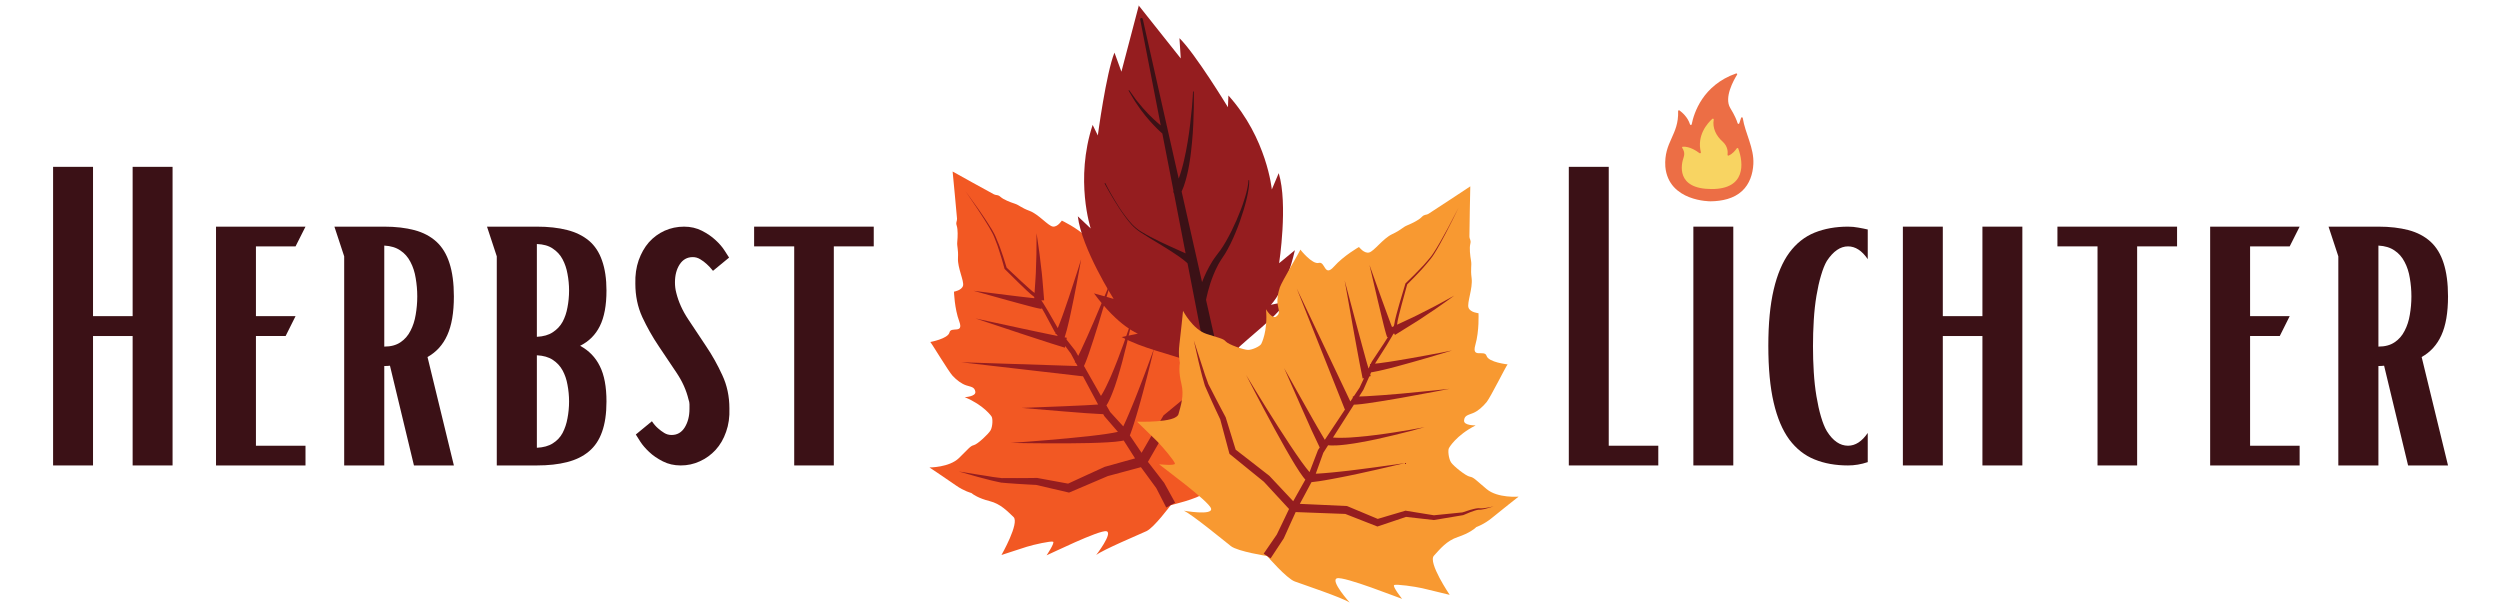 <svg xmlns="http://www.w3.org/2000/svg" xmlns:xlink="http://www.w3.org/1999/xlink" width="330" zoomAndPan="magnify" viewBox="0 0 247.5 60" height="80" preserveAspectRatio="xMidYMid meet" version="1.0"><defs><g/><clipPath id="e0658883f1"><path d="M 106 0.523 L 129 0.523 L 129 39 L 106 39 Z M 106 0.523 " clip-rule="nonzero"/></clipPath><clipPath id="d738d6aaaf"><path d="M 112 18 L 150.367 18 L 150.367 59.656 L 112 59.656 Z M 112 18 " clip-rule="nonzero"/></clipPath><clipPath id="3f0e63c588"><path d="M 164.695 7.25 L 173.676 7.25 L 173.676 19.973 L 164.695 19.973 Z M 164.695 7.25 " clip-rule="nonzero"/></clipPath></defs><path fill="#f25823" d="M 122.664 33.336 C 122.852 32.223 122.715 31.547 122.652 31.359 C 122.652 31.359 122.77 30.609 122.578 29.66 C 122.387 28.711 121.992 26.527 121.992 26.527 C 121.992 26.527 121.223 28.332 119.977 28.848 C 118.73 29.363 118.445 29.398 118.219 29.703 C 117.988 30.004 116.617 30.605 116.215 30.641 C 115.809 30.676 115.078 30.395 114.938 30.184 C 114.938 30.184 114.207 29.062 114.246 26.977 C 114.246 26.977 113.75 27.988 113.336 27.727 C 112.922 27.465 113.07 27.137 113.117 26.648 C 113.164 26.16 113.02 25.57 112.789 25.031 C 112.562 24.496 110.672 21.848 110.609 21.66 C 110.609 21.66 109.613 23.156 108.988 23.035 C 108.359 22.914 108.59 24.441 107.602 23.488 C 106.613 22.539 105.121 21.84 105.121 21.84 C 105.121 21.84 104.699 22.5 104.23 22.43 C 103.758 22.359 102.828 21.215 101.941 20.883 C 101.051 20.551 100.938 20.324 100.477 20.168 C 100.012 20.02 99.355 19.762 99.062 19.5 C 98.766 19.234 98.676 19.371 98.406 19.242 C 98.137 19.113 94.309 16.98 94.309 16.98 C 94.309 16.98 94.73 21.359 94.746 21.656 C 94.754 21.953 94.594 21.984 94.719 22.359 C 94.84 22.734 94.816 23.441 94.77 23.93 C 94.723 24.418 94.887 24.613 94.84 25.562 C 94.789 26.512 95.461 27.824 95.34 28.285 C 95.215 28.75 94.445 28.875 94.445 28.875 C 94.445 28.875 94.488 30.527 94.965 31.816 C 95.441 33.105 94.137 32.285 94 32.91 C 93.859 33.535 92.098 33.859 92.098 33.859 C 92.242 33.992 93.914 36.785 94.312 37.207 C 94.711 37.633 95.195 38 95.66 38.152 C 96.125 38.305 96.484 38.297 96.559 38.781 C 96.633 39.266 95.508 39.32 95.508 39.32 C 97.43 40.117 98.164 41.234 98.164 41.234 C 98.305 41.449 98.27 42.234 98.074 42.59 C 97.879 42.949 96.785 43.977 96.418 44.066 C 96.051 44.156 95.906 44.402 94.941 45.344 C 93.973 46.289 92.016 46.277 92.016 46.277 C 92.016 46.277 93.859 47.508 94.645 48.062 C 95.434 48.621 96.168 48.809 96.168 48.809 C 96.316 48.941 96.879 49.336 97.973 49.609 C 99.062 49.883 99.715 50.598 100.336 51.18 C 100.961 51.762 99.145 54.945 99.145 54.945 C 100.254 54.594 100.996 54.332 101.656 54.129 C 102.312 53.922 104.066 53.531 104.258 53.633 C 104.445 53.738 103.613 54.977 103.613 54.977 C 103.859 54.887 108.883 52.418 109.547 52.594 C 110.207 52.766 108.523 54.945 108.523 54.945 C 109.215 54.414 112.75 52.926 113.5 52.582 C 114.25 52.242 115.898 50.012 115.898 50.012 C 115.898 50.012 118.594 49.379 119.203 48.824 C 119.816 48.27 122.582 45.605 123.344 45.18 C 123.344 45.18 120.684 45.867 120.785 45.184 C 120.891 44.508 125.148 40.859 125.324 40.668 C 125.324 40.668 123.863 40.945 123.844 40.73 C 123.824 40.512 124.879 39.055 125.328 38.527 C 125.777 38.004 126.312 37.422 127.074 36.539 C 127.074 36.539 123.441 36.945 123.16 36.141 C 122.875 35.336 122.48 34.449 122.664 33.336 " fill-opacity="1" fill-rule="nonzero"/><path fill="#951d1f" d="M 121.473 29.742 C 121.453 29.801 121.43 29.859 121.406 29.914 C 121.387 29.973 121.363 30.031 121.336 30.078 L 121.301 30.156 L 121.25 30.234 L 121.199 30.316 C 121.176 30.348 121.164 30.379 121.148 30.41 C 121.094 30.535 121.059 30.656 121.023 30.781 C 120.992 30.906 120.965 31.027 120.938 31.152 C 120.887 31.391 120.84 31.629 120.805 31.867 L 120.281 33.121 C 120.109 33.527 119.945 33.938 119.777 34.344 L 118.984 35.379 C 118.711 35.73 118.445 36.086 118.18 36.441 L 118.133 36.5 L 118.117 36.586 L 117.836 37.945 C 117.754 38.348 117.668 38.746 117.59 39.148 L 115.25 41.074 L 115.191 41.121 L 115.148 41.195 L 113.891 43.316 L 113.016 44.828 L 111.855 43.109 C 111.879 43.051 111.906 42.973 111.938 42.887 C 111.98 42.766 112.031 42.621 112.09 42.453 C 112.152 42.285 112.215 42.098 112.273 41.895 C 112.336 41.688 112.406 41.469 112.477 41.23 C 112.551 41 112.625 40.75 112.695 40.492 C 112.766 40.238 112.844 39.973 112.918 39.703 C 112.996 39.434 113.066 39.16 113.141 38.887 C 113.438 37.793 113.715 36.695 113.918 35.871 C 114.121 35.047 114.254 34.496 114.254 34.496 C 114.254 34.496 114.062 35.027 113.77 35.824 C 113.477 36.621 113.082 37.68 112.668 38.73 C 112.562 38.992 112.465 39.258 112.359 39.516 C 112.254 39.77 112.152 40.023 112.051 40.27 C 111.953 40.516 111.855 40.75 111.758 40.969 C 111.664 41.191 111.574 41.398 111.488 41.594 C 111.406 41.785 111.328 41.961 111.254 42.109 C 111.234 42.148 111.223 42.18 111.203 42.211 L 109.902 40.785 L 109.535 40.137 C 109.574 40.074 109.621 39.996 109.68 39.895 C 109.754 39.773 109.812 39.625 109.895 39.457 C 109.98 39.285 110.047 39.094 110.133 38.887 C 110.223 38.68 110.293 38.453 110.383 38.215 C 110.469 37.977 110.543 37.719 110.629 37.461 C 110.793 36.938 110.949 36.375 111.105 35.812 C 111.254 35.25 111.395 34.688 111.523 34.16 C 111.648 33.629 111.766 33.137 111.859 32.711 C 112.047 31.863 112.16 31.293 112.16 31.293 C 112.16 31.293 111.988 31.848 111.707 32.668 C 111.57 33.078 111.402 33.559 111.223 34.066 C 111.039 34.578 110.836 35.121 110.629 35.656 C 110.422 36.195 110.203 36.727 109.992 37.219 C 109.879 37.465 109.781 37.707 109.672 37.922 C 109.566 38.145 109.473 38.355 109.371 38.539 C 109.27 38.723 109.188 38.898 109.094 39.035 C 109.059 39.09 109.027 39.145 108.996 39.195 L 107.312 36.23 C 107.344 36.164 107.391 36.074 107.43 35.973 C 107.477 35.852 107.539 35.703 107.602 35.535 C 107.66 35.367 107.73 35.18 107.805 34.973 C 108.09 34.152 108.441 33.055 108.781 31.953 C 109.457 29.754 110.09 27.543 110.09 27.543 C 110.09 27.543 109.223 29.672 108.312 31.781 C 107.859 32.832 107.395 33.883 107.027 34.652 C 106.934 34.844 106.848 35.016 106.773 35.172 C 106.762 35.191 106.754 35.211 106.742 35.234 L 106.461 34.738 L 106.449 34.719 L 106.441 34.707 L 105.582 33.613 L 105.613 33.438 C 105.613 33.438 105.543 33.426 105.414 33.398 L 105.402 33.387 C 105.418 33.336 105.449 33.234 105.492 33.086 C 105.523 32.977 105.562 32.848 105.605 32.695 C 105.652 32.543 105.684 32.379 105.73 32.199 C 105.773 32.016 105.82 31.82 105.871 31.609 C 105.922 31.402 105.965 31.184 106.012 30.957 C 106.113 30.504 106.215 30.02 106.309 29.535 C 106.504 28.57 106.684 27.602 106.816 26.875 C 106.949 26.148 107.035 25.664 107.035 25.664 C 107.035 25.664 106.887 26.133 106.668 26.836 C 106.441 27.539 106.141 28.477 105.828 29.406 C 105.672 29.875 105.512 30.336 105.359 30.77 C 105.281 30.984 105.211 31.199 105.137 31.395 C 105.062 31.59 104.992 31.773 104.93 31.945 C 104.863 32.113 104.809 32.277 104.75 32.406 C 104.738 32.43 104.727 32.453 104.719 32.48 L 103.797 30.871 C 103.625 30.578 103.453 30.289 103.27 30 C 103.219 29.918 103.16 29.836 103.102 29.754 L 103.102 29.73 L 103.371 29.734 C 103.371 29.734 103.336 29.312 103.285 28.684 C 103.258 28.371 103.227 28.008 103.195 27.613 C 103.176 27.418 103.164 27.215 103.137 27.012 C 103.113 26.809 103.086 26.598 103.062 26.391 C 103.016 25.977 102.965 25.562 102.918 25.172 C 102.867 24.785 102.812 24.422 102.77 24.113 C 102.727 23.801 102.688 23.543 102.66 23.363 C 102.629 23.184 102.613 23.082 102.613 23.082 C 102.613 23.082 102.613 23.184 102.617 23.367 C 102.617 23.551 102.617 23.812 102.613 24.125 C 102.613 24.438 102.613 24.801 102.605 25.191 C 102.594 25.578 102.578 25.996 102.566 26.41 C 102.559 26.617 102.551 26.828 102.547 27.031 C 102.543 27.234 102.523 27.434 102.512 27.629 C 102.488 28.016 102.465 28.379 102.441 28.688 C 102.438 28.801 102.43 28.902 102.422 28.996 C 102.418 28.996 102.418 28.992 102.414 28.992 L 102.227 28.852 L 101.848 28.527 C 101.602 28.305 101.352 28.082 101.105 27.852 C 100.617 27.402 100.137 26.949 99.656 26.492 C 99.555 26.152 99.445 25.82 99.34 25.48 C 99.285 25.309 99.223 25.137 99.16 24.965 L 98.98 24.445 C 98.922 24.27 98.848 24.105 98.777 23.938 L 98.57 23.434 C 98.508 23.266 98.406 23.102 98.32 22.941 C 98.234 22.777 98.137 22.625 98.039 22.473 C 97.941 22.316 97.848 22.16 97.746 22.012 L 97.445 21.555 C 97.242 21.254 97.031 20.957 96.828 20.656 C 96.406 20.062 95.984 19.473 95.555 18.887 C 95.969 19.484 96.375 20.086 96.777 20.691 C 96.977 20.996 97.18 21.297 97.371 21.605 L 97.66 22.066 C 97.758 22.219 97.848 22.375 97.941 22.531 C 98.035 22.688 98.125 22.844 98.207 23.004 C 98.289 23.168 98.375 23.316 98.434 23.488 L 98.633 24 C 98.699 24.168 98.766 24.336 98.816 24.508 L 98.984 25.027 C 99.039 25.199 99.098 25.367 99.145 25.543 C 99.246 25.891 99.352 26.238 99.441 26.59 L 99.449 26.617 L 99.473 26.641 C 99.949 27.117 100.426 27.59 100.91 28.059 C 101.148 28.297 101.395 28.527 101.641 28.758 L 102.02 29.102 L 102.23 29.27 C 102.277 29.312 102.359 29.363 102.395 29.406 C 102.395 29.449 102.391 29.488 102.387 29.523 C 102.305 29.516 102.219 29.508 102.129 29.496 C 101.809 29.461 101.438 29.418 101.039 29.371 C 100.641 29.324 100.215 29.273 99.789 29.219 C 98.086 29.004 96.383 28.789 96.383 28.789 C 96.383 28.789 98.039 29.25 99.691 29.711 C 100.105 29.824 100.52 29.938 100.91 30.043 C 101.301 30.148 101.664 30.242 101.977 30.328 C 102.133 30.367 102.277 30.406 102.406 30.438 C 102.535 30.469 102.637 30.5 102.758 30.52 C 102.988 30.562 103.117 30.586 103.117 30.586 L 103.113 30.461 C 103.23 30.66 103.344 30.859 103.457 31.066 L 104.41 32.84 L 104.418 32.852 L 104.43 32.867 L 104.504 32.969 C 104.484 33.016 104.473 33.039 104.473 33.039 L 104.594 33.09 L 104.723 33.262 C 104.57 33.234 104.402 33.199 104.219 33.164 C 103.801 33.086 103.301 32.973 102.773 32.863 C 102.242 32.75 101.676 32.629 101.105 32.508 C 98.84 32.02 96.578 31.527 96.578 31.527 C 96.578 31.527 98.777 32.258 100.977 32.992 C 101.527 33.172 102.078 33.355 102.598 33.523 C 103.117 33.691 103.59 33.855 104.016 33.984 C 104.859 34.246 105.426 34.422 105.426 34.422 L 105.457 34.254 L 106.016 35.004 L 106.434 35.785 C 106.406 35.828 106.395 35.852 106.395 35.852 L 106.508 35.926 L 106.676 36.238 L 95.152 35.863 L 107.199 37.254 L 107.199 37.219 L 108.711 40.047 C 108.52 40.059 108.289 40.074 108.023 40.09 C 107.836 40.102 107.633 40.117 107.414 40.125 C 107.195 40.137 106.965 40.148 106.727 40.156 C 106.246 40.18 105.738 40.203 105.227 40.223 C 103.188 40.305 101.148 40.383 101.148 40.383 C 101.148 40.383 103.184 40.555 105.219 40.723 C 105.727 40.766 106.238 40.805 106.715 40.84 C 106.953 40.859 107.188 40.879 107.406 40.895 C 107.621 40.914 107.836 40.922 108.027 40.934 C 108.602 40.969 109.031 40.992 109.223 41.004 L 109.309 41.168 L 109.328 41.195 L 109.355 41.23 L 110.672 42.754 C 110.402 42.816 110.02 42.887 109.57 42.953 C 108.535 43.109 107.125 43.262 105.719 43.391 C 102.898 43.656 100.066 43.848 100.066 43.848 C 100.066 43.848 102.902 43.91 105.742 43.891 C 107.164 43.883 108.582 43.855 109.66 43.789 C 110.199 43.758 110.648 43.715 110.984 43.66 C 111.07 43.645 111.141 43.637 111.211 43.617 C 111.227 43.613 111.234 43.613 111.246 43.609 L 112.371 45.379 L 109.387 46.211 L 109.352 46.223 L 109.32 46.238 C 108.703 46.512 108.09 46.801 107.473 47.082 L 105.742 47.879 L 102.699 47.32 L 102.66 47.316 L 102.637 47.316 C 101.988 47.316 101.348 47.34 100.695 47.332 L 99.719 47.328 L 99.23 47.332 L 99.156 47.332 C 99.152 47.332 99.148 47.328 99.145 47.328 L 99.117 47.324 L 99 47.309 L 98.762 47.281 L 98.289 47.219 L 97.809 47.137 L 96.844 46.988 C 96.203 46.879 95.559 46.777 94.914 46.676 C 95.539 46.863 96.168 47.039 96.797 47.211 L 97.742 47.461 L 98.219 47.582 L 98.707 47.691 L 98.949 47.742 L 99.074 47.77 L 99.102 47.777 C 99.113 47.777 99.105 47.777 99.125 47.781 L 99.141 47.781 L 99.203 47.785 L 99.688 47.828 L 100.66 47.898 C 100.984 47.922 101.312 47.941 101.641 47.957 L 102.582 48.008 L 105.715 48.738 L 105.836 48.766 L 105.969 48.711 L 107.84 47.914 C 108.449 47.652 109.062 47.398 109.668 47.133 L 112.953 46.25 L 113.031 46.359 L 113.52 47.023 L 114.469 48.32 L 115.461 50.246 L 116.34 49.773 L 115.281 47.852 L 115.262 47.812 L 115.242 47.789 L 114.234 46.484 L 113.727 45.828 L 113.645 45.723 L 114.742 43.816 L 115.926 41.742 L 118.25 39.711 L 118.367 39.605 L 118.395 39.461 C 118.473 39.004 118.539 38.547 118.613 38.09 L 118.816 36.789 C 119.047 36.445 119.281 36.102 119.508 35.758 L 120.246 34.648 L 120.273 34.609 L 120.281 34.582 C 120.426 34.148 120.57 33.715 120.707 33.281 L 121.121 31.973 L 121.133 31.949 L 121.133 31.934 C 121.148 31.688 121.168 31.441 121.195 31.195 C 121.207 31.07 121.223 30.949 121.242 30.828 C 121.262 30.707 121.285 30.586 121.32 30.477 C 121.328 30.453 121.336 30.422 121.348 30.406 L 121.391 30.32 C 121.402 30.293 121.418 30.266 121.434 30.238 L 121.465 30.141 C 121.488 30.074 121.508 30.016 121.52 29.953 C 121.535 29.891 121.555 29.832 121.566 29.77 C 121.621 29.523 121.664 29.277 121.699 29.027 C 121.629 29.27 121.559 29.508 121.473 29.742 " fill-opacity="1" fill-rule="nonzero"/><g clip-path="url(#e0658883f1)"><path fill="#951d1f" d="M 128.195 24.77 L 126.633 26.055 C 126.633 26.055 127.531 20.215 126.594 17.141 L 125.91 18.758 C 125.91 18.758 125.434 13.699 121.613 9.453 L 121.566 10.617 C 121.566 10.617 118.34 5.312 116.766 3.777 L 116.895 5.785 L 112.715 0.523 L 112.73 0.59 L 111.02 7.098 L 110.332 5.207 C 109.508 7.246 108.684 13.41 108.684 13.41 L 108.172 12.363 C 106.387 17.797 107.98 22.617 107.98 22.617 L 106.703 21.414 C 107.082 24.605 110.25 29.59 110.25 29.59 L 108.305 29.043 C 110.754 32.352 112.652 33.027 112.652 33.027 L 111.043 33.367 C 113.109 34.484 115.703 35.012 117.766 35.773 C 119.828 36.531 120.609 38.16 120.609 38.16 L 120.594 38.094 C 120.594 38.094 120.656 36.289 122.238 34.758 C 123.82 33.227 125.98 31.695 127.426 29.836 L 125.812 30.176 C 125.812 30.176 127.281 28.789 128.195 24.77 " fill-opacity="1" fill-rule="nonzero"/></g><path fill="#3b1116" d="M 123.668 18.02 C 123.668 17.922 123.668 17.867 123.668 17.867 C 123.668 17.848 123.652 17.832 123.629 17.832 C 123.609 17.828 123.59 17.844 123.59 17.867 L 123.59 17.871 C 123.59 17.871 123.586 17.922 123.582 18.016 C 123.578 18.062 123.578 18.121 123.566 18.188 C 123.559 18.258 123.543 18.336 123.531 18.422 C 123.52 18.508 123.496 18.605 123.473 18.711 C 123.453 18.812 123.43 18.926 123.395 19.047 C 123.336 19.285 123.254 19.551 123.16 19.844 C 123.113 19.988 123.062 20.137 123.012 20.293 C 122.953 20.445 122.895 20.605 122.836 20.77 C 122.711 21.094 122.574 21.438 122.422 21.785 C 122.27 22.133 122.105 22.492 121.93 22.848 C 121.754 23.203 121.562 23.559 121.363 23.91 C 121.262 24.082 121.156 24.254 121.055 24.418 L 120.891 24.66 L 120.812 24.781 L 120.719 24.898 C 120.598 25.062 120.477 25.219 120.359 25.379 C 120.23 25.539 120.129 25.715 120.016 25.879 C 119.809 26.219 119.617 26.551 119.461 26.879 C 119.301 27.203 119.172 27.52 119.051 27.809 C 119.035 27.852 119.02 27.895 119.004 27.934 L 116.98 18.957 C 117.012 18.887 117.051 18.789 117.102 18.672 C 117.129 18.605 117.164 18.531 117.191 18.449 C 117.219 18.367 117.246 18.277 117.277 18.184 C 117.336 17.996 117.41 17.781 117.461 17.547 C 117.52 17.312 117.59 17.062 117.637 16.793 C 117.688 16.523 117.746 16.238 117.785 15.945 C 117.832 15.652 117.879 15.348 117.91 15.039 C 117.949 14.73 117.98 14.418 118.008 14.105 C 118.043 13.789 118.062 13.477 118.086 13.168 C 118.109 12.859 118.121 12.555 118.137 12.262 C 118.164 11.672 118.18 11.125 118.188 10.652 C 118.203 9.711 118.188 9.086 118.188 9.086 C 118.188 9.066 118.172 9.047 118.152 9.047 C 118.129 9.047 118.113 9.062 118.109 9.086 C 118.109 9.086 118.082 9.711 118 10.645 C 117.957 11.109 117.902 11.652 117.832 12.234 C 117.797 12.523 117.762 12.824 117.719 13.129 C 117.672 13.434 117.633 13.742 117.578 14.047 C 117.527 14.355 117.477 14.66 117.414 14.961 C 117.359 15.262 117.293 15.555 117.227 15.836 C 117.168 16.121 117.094 16.387 117.023 16.645 C 116.961 16.902 116.875 17.133 116.809 17.352 C 116.773 17.473 116.734 17.578 116.691 17.68 L 113.133 1.879 C 113.117 1.812 113.051 1.766 112.98 1.781 C 112.91 1.793 112.863 1.863 112.879 1.934 L 114.914 12.414 C 114.895 12.398 114.875 12.383 114.852 12.363 C 114.754 12.285 114.652 12.191 114.543 12.098 C 114.434 12 114.316 11.902 114.203 11.789 C 114.09 11.68 113.973 11.562 113.852 11.449 C 113.727 11.336 113.617 11.207 113.5 11.082 C 113.383 10.957 113.27 10.832 113.156 10.707 C 113.043 10.582 112.941 10.453 112.84 10.328 C 112.738 10.207 112.641 10.086 112.547 9.973 C 112.449 9.863 112.375 9.746 112.301 9.641 C 112 9.223 111.801 8.941 111.801 8.941 C 111.789 8.926 111.766 8.918 111.75 8.93 C 111.73 8.941 111.727 8.965 111.734 8.984 C 111.734 8.984 111.91 9.281 112.176 9.727 C 112.242 9.836 112.309 9.961 112.395 10.082 C 112.48 10.203 112.566 10.332 112.66 10.469 C 112.754 10.602 112.844 10.742 112.945 10.879 C 113.051 11.016 113.156 11.152 113.262 11.289 C 113.371 11.422 113.473 11.566 113.59 11.691 C 113.699 11.82 113.812 11.949 113.918 12.07 C 114.023 12.195 114.137 12.309 114.238 12.414 C 114.344 12.523 114.441 12.629 114.535 12.719 C 114.629 12.809 114.715 12.895 114.793 12.969 C 114.871 13.043 114.945 13.102 115.004 13.156 C 115.027 13.18 115.051 13.195 115.07 13.215 L 116.168 18.855 C 116.145 18.961 116.168 19.07 116.227 19.16 L 117.375 25.086 C 117.367 25.082 117.363 25.078 117.355 25.074 C 117.145 24.98 116.906 24.871 116.645 24.754 C 116.387 24.637 116.105 24.516 115.812 24.379 C 115.52 24.242 115.207 24.105 114.891 23.949 C 114.258 23.645 113.59 23.309 112.953 22.914 C 112.633 22.723 112.352 22.48 112.094 22.219 C 111.844 21.949 111.609 21.672 111.402 21.387 C 111.188 21.109 110.996 20.828 110.82 20.559 C 110.645 20.289 110.484 20.027 110.34 19.785 C 110.047 19.305 109.824 18.891 109.668 18.602 C 109.52 18.312 109.434 18.145 109.434 18.145 L 109.43 18.145 C 109.422 18.125 109.398 18.117 109.379 18.129 C 109.359 18.137 109.352 18.16 109.363 18.18 C 109.363 18.18 109.711 18.848 110.297 19.812 C 110.441 20.055 110.605 20.312 110.781 20.582 C 110.961 20.852 111.148 21.137 111.359 21.418 C 111.562 21.707 111.797 21.988 112.043 22.266 C 112.297 22.535 112.59 22.785 112.906 22.992 C 113.531 23.406 114.184 23.785 114.781 24.152 C 115.082 24.34 115.371 24.52 115.645 24.688 C 115.922 24.855 116.172 25.031 116.406 25.184 C 116.641 25.336 116.852 25.492 117.031 25.625 C 117.211 25.758 117.359 25.883 117.473 25.984 C 117.508 26.016 117.539 26.047 117.566 26.074 L 120.188 39.559 C 120.188 39.562 120.191 39.574 120.191 39.578 C 120.277 39.957 120.652 40.195 121.027 40.109 C 121.406 40.023 121.641 39.648 121.555 39.27 L 119.398 29.688 C 119.41 29.625 119.426 29.551 119.441 29.473 C 119.516 29.137 119.629 28.652 119.812 28.086 C 119.906 27.801 120.008 27.496 120.141 27.184 C 120.266 26.867 120.422 26.547 120.59 26.219 C 120.684 26.062 120.77 25.895 120.875 25.738 C 120.984 25.578 121.094 25.41 121.203 25.242 L 121.285 25.117 L 121.363 24.98 L 121.523 24.703 C 121.625 24.52 121.719 24.336 121.812 24.152 C 121.996 23.777 122.168 23.402 122.32 23.027 C 122.477 22.652 122.621 22.277 122.75 21.914 C 122.879 21.551 122.992 21.199 123.098 20.859 C 123.148 20.691 123.195 20.527 123.242 20.367 C 123.285 20.207 123.328 20.051 123.367 19.902 C 123.438 19.602 123.504 19.328 123.547 19.082 C 123.574 18.957 123.59 18.84 123.605 18.734 C 123.621 18.625 123.641 18.527 123.645 18.438 C 123.652 18.348 123.66 18.266 123.664 18.199 C 123.672 18.129 123.668 18.066 123.668 18.02 " fill-opacity="1" fill-rule="nonzero"/><g clip-path="url(#d738d6aaaf)"><path fill="#f89931" d="M 144.328 53.164 C 145.457 52.789 146.016 52.328 146.16 52.176 C 146.16 52.176 146.922 51.918 147.711 51.266 C 148.496 50.617 150.34 49.168 150.34 49.168 C 150.34 49.168 148.277 49.34 147.18 48.422 C 146.082 47.504 145.91 47.258 145.516 47.191 C 145.121 47.129 143.883 46.133 143.652 45.773 C 143.418 45.414 143.316 44.586 143.449 44.352 C 143.449 44.352 144.129 43.109 146.094 42.113 C 146.094 42.113 144.902 42.148 144.941 41.629 C 144.98 41.113 145.363 41.09 145.84 40.891 C 146.316 40.695 146.801 40.266 147.188 39.789 C 147.57 39.309 149.105 36.223 149.254 36.074 C 149.254 36.074 147.367 35.875 147.168 35.227 C 146.973 34.578 145.66 35.547 146.059 34.148 C 146.461 32.754 146.371 31.008 146.371 31.008 C 146.371 31.008 145.551 30.938 145.383 30.457 C 145.215 29.98 145.82 28.543 145.691 27.543 C 145.562 26.547 145.719 26.328 145.633 25.816 C 145.543 25.305 145.457 24.562 145.559 24.156 C 145.66 23.746 145.484 23.73 145.473 23.414 C 145.461 23.098 145.559 18.449 145.559 18.449 C 145.559 18.449 141.688 21.008 141.418 21.168 C 141.145 21.324 141.035 21.188 140.746 21.488 C 140.457 21.793 139.785 22.117 139.309 22.312 C 138.832 22.512 138.73 22.762 137.82 23.184 C 136.914 23.609 136.023 24.891 135.531 25 C 135.039 25.117 134.539 24.453 134.539 24.453 C 134.539 24.453 133.023 25.309 132.059 26.395 C 131.094 27.48 131.211 25.848 130.559 26.027 C 129.906 26.207 128.734 24.711 128.734 24.711 C 128.684 24.914 126.906 27.859 126.707 28.445 C 126.512 29.031 126.406 29.668 126.496 30.18 C 126.582 30.691 126.77 31.023 126.352 31.332 C 125.938 31.641 125.332 30.613 125.332 30.613 C 125.539 32.812 124.859 34.055 124.859 34.055 C 124.727 34.289 123.977 34.645 123.551 34.641 C 123.121 34.633 121.625 34.113 121.359 33.812 C 121.094 33.512 120.793 33.5 119.438 33.055 C 118.078 32.613 117.121 30.773 117.121 30.773 C 117.121 30.773 116.887 33.105 116.758 34.125 C 116.629 35.141 116.812 35.922 116.812 35.922 C 116.766 36.125 116.676 36.848 116.961 38.008 C 117.246 39.168 116.902 40.133 116.668 41.008 C 116.434 41.883 112.57 41.746 112.57 41.746 C 113.445 42.617 114.055 43.188 114.57 43.703 C 115.086 44.219 116.316 45.676 116.316 45.902 C 116.312 46.133 114.746 45.961 114.746 45.961 C 114.949 46.148 119.734 49.648 119.898 50.355 C 120.062 51.066 117.203 50.559 117.203 50.559 C 118.039 50.945 121.172 53.527 121.859 54.066 C 122.551 54.602 125.445 55.047 125.445 55.047 C 125.445 55.047 127.363 57.266 128.184 57.566 C 129.004 57.867 132.852 59.152 133.621 59.652 C 133.621 59.652 131.672 57.492 132.355 57.254 C 133.039 57.02 138.539 59.215 138.809 59.289 C 138.809 59.289 137.828 58.051 138.02 57.926 C 138.211 57.801 140.094 58.07 140.805 58.234 C 141.516 58.395 142.32 58.609 143.52 58.891 C 143.52 58.891 141.344 55.68 141.957 55.016 C 142.57 54.352 143.195 53.543 144.328 53.164 " fill-opacity="1" fill-rule="nonzero"/></g><path fill="#951d1f" d="M 147.09 50.281 C 147.023 50.293 146.961 50.297 146.895 50.309 C 146.832 50.316 146.766 50.32 146.707 50.324 L 146.613 50.328 L 146.516 50.324 L 146.418 50.312 C 146.375 50.309 146.344 50.312 146.305 50.316 C 146.164 50.328 146.035 50.355 145.902 50.387 C 145.773 50.418 145.645 50.453 145.516 50.488 C 145.27 50.562 145.023 50.641 144.781 50.727 C 143.84 50.82 142.898 50.91 141.957 51.012 C 141.039 50.863 140.125 50.707 139.207 50.566 L 139.145 50.555 L 139.074 50.578 L 137.672 50.992 L 136.395 51.371 L 133.41 50.121 L 133.352 50.098 L 133.281 50.094 L 130.684 49.973 L 128.684 49.883 L 129.836 47.734 C 129.906 47.727 130 47.715 130.121 47.699 C 130.25 47.68 130.41 47.66 130.598 47.637 C 130.781 47.613 130.984 47.578 131.207 47.539 C 131.43 47.5 131.668 47.457 131.922 47.41 C 132.176 47.367 132.441 47.316 132.719 47.258 C 132.992 47.203 133.277 47.148 133.566 47.09 C 133.855 47.031 134.145 46.969 134.438 46.906 C 135.605 46.656 136.77 46.387 137.641 46.184 C 138.512 45.977 139.09 45.84 139.09 45.84 C 139.09 45.84 138.5 45.926 137.617 46.055 C 136.73 46.184 135.551 46.348 134.367 46.492 C 134.074 46.531 133.777 46.57 133.488 46.602 C 133.195 46.633 132.91 46.664 132.633 46.695 C 132.355 46.73 132.09 46.758 131.836 46.777 C 131.582 46.801 131.344 46.82 131.121 46.84 C 130.898 46.863 130.699 46.879 130.52 46.883 C 130.426 46.887 130.34 46.891 130.262 46.895 L 131.008 44.824 L 131.48 44.082 C 131.559 44.086 131.668 44.094 131.805 44.102 C 131.953 44.109 132.117 44.098 132.312 44.094 C 132.512 44.094 132.723 44.062 132.957 44.043 C 133.191 44.027 133.438 43.984 133.703 43.949 C 133.969 43.918 134.242 43.867 134.527 43.82 C 135.094 43.723 135.695 43.602 136.297 43.477 C 136.895 43.344 137.492 43.207 138.047 43.07 C 138.605 42.938 139.125 42.805 139.566 42.691 C 140.453 42.457 141.039 42.289 141.039 42.289 C 141.039 42.289 140.441 42.406 139.539 42.562 C 139.09 42.641 138.562 42.727 137.996 42.812 C 137.434 42.902 136.828 42.984 136.227 43.062 C 135.625 43.141 135.02 43.207 134.453 43.254 C 134.172 43.277 133.898 43.305 133.641 43.316 C 133.383 43.324 133.137 43.344 132.914 43.34 C 132.695 43.34 132.488 43.352 132.312 43.336 C 132.184 43.328 132.066 43.324 131.965 43.316 L 134.035 40.062 C 134.113 40.059 134.219 40.059 134.336 40.047 C 134.473 40.035 134.641 40.023 134.824 40 C 135.012 39.977 135.219 39.949 135.449 39.918 C 136.355 39.793 137.551 39.594 138.746 39.383 C 141.137 38.961 143.512 38.492 143.512 38.492 C 143.512 38.492 141.102 38.754 138.691 38.973 C 137.488 39.078 136.281 39.172 135.383 39.219 C 135.156 39.23 134.953 39.238 134.77 39.246 C 134.695 39.246 134.621 39.25 134.555 39.25 L 134.965 38.605 L 134.973 38.59 L 134.98 38.578 L 135.559 37.273 L 135.699 37.23 C 135.699 37.23 135.684 37.176 135.652 37.066 L 135.742 36.863 C 135.797 36.855 135.906 36.832 136.062 36.805 C 136.176 36.781 136.316 36.754 136.477 36.723 C 136.641 36.695 136.809 36.648 137.004 36.602 C 137.191 36.555 137.398 36.504 137.617 36.453 C 137.836 36.398 138.062 36.336 138.301 36.273 C 138.77 36.148 139.273 36.012 139.773 35.867 C 140.773 35.59 141.766 35.293 142.512 35.07 C 143.258 34.844 143.754 34.695 143.754 34.695 C 143.754 34.695 143.246 34.793 142.484 34.945 C 141.719 35.09 140.699 35.285 139.68 35.461 C 139.172 35.555 138.66 35.641 138.18 35.715 C 137.941 35.754 137.711 35.797 137.492 35.824 C 137.273 35.855 137.066 35.883 136.875 35.91 C 136.688 35.934 136.508 35.969 136.359 35.977 C 136.273 35.984 136.199 35.992 136.125 35.996 L 136.129 35.992 C 136.508 35.395 136.891 34.801 137.266 34.199 C 137.453 33.898 137.637 33.59 137.816 33.277 C 137.859 33.207 137.895 33.129 137.938 33.055 L 138.02 33.008 L 138.102 33.16 C 138.102 33.16 138.477 32.93 139.039 32.578 C 139.32 32.402 139.648 32.199 140 31.98 C 140.176 31.871 140.359 31.762 140.539 31.641 C 140.719 31.52 140.902 31.395 141.086 31.273 C 141.449 31.027 141.816 30.781 142.16 30.555 C 142.332 30.438 142.492 30.32 142.648 30.211 C 142.801 30.102 142.945 30 143.082 29.906 C 143.352 29.715 143.574 29.555 143.73 29.441 C 143.887 29.328 143.973 29.262 143.973 29.262 C 143.973 29.262 143.879 29.316 143.711 29.41 C 143.543 29.508 143.301 29.637 143.012 29.793 C 142.867 29.871 142.711 29.957 142.547 30.047 C 142.379 30.137 142.207 30.234 142.023 30.328 C 141.656 30.516 141.266 30.715 140.875 30.914 C 140.68 31.012 140.484 31.113 140.293 31.211 C 140.105 31.309 139.91 31.395 139.723 31.484 C 139.352 31.656 139.008 31.82 138.711 31.957 C 138.562 32.027 138.43 32.09 138.309 32.145 C 138.316 32.098 138.32 32.047 138.332 31.992 L 138.371 31.742 L 138.488 31.227 C 138.574 30.883 138.66 30.539 138.754 30.195 C 138.934 29.516 139.121 28.836 139.312 28.16 C 139.578 27.895 139.84 27.625 140.105 27.355 C 140.238 27.223 140.367 27.078 140.5 26.938 L 140.895 26.512 C 141.027 26.371 141.148 26.223 141.27 26.074 L 141.637 25.629 C 141.762 25.484 141.867 25.312 141.973 25.152 C 142.082 24.992 142.176 24.828 142.273 24.66 C 142.367 24.492 142.469 24.328 142.559 24.156 L 142.832 23.648 C 143.02 23.312 143.191 22.969 143.367 22.629 C 143.719 21.941 144.062 21.254 144.395 20.562 C 144.047 21.246 143.688 21.926 143.328 22.605 C 143.141 22.941 142.961 23.281 142.77 23.613 L 142.484 24.117 C 142.391 24.281 142.289 24.445 142.191 24.609 C 142.094 24.773 141.992 24.938 141.883 25.094 C 141.77 25.25 141.676 25.41 141.543 25.551 L 141.168 25.988 C 141.043 26.133 140.918 26.281 140.781 26.414 L 140.383 26.828 C 140.25 26.965 140.121 27.105 139.984 27.238 C 139.711 27.508 139.438 27.777 139.16 28.039 L 139.141 28.055 L 139.133 28.082 C 138.922 28.762 138.719 29.445 138.523 30.133 C 138.426 30.473 138.332 30.82 138.238 31.164 L 138.109 31.688 L 138.059 31.965 C 138.039 32.039 138.031 32.145 138.008 32.203 C 137.996 32.238 137.984 32.27 137.973 32.301 C 137.906 32.336 137.848 32.359 137.809 32.379 C 137.766 32.266 137.719 32.141 137.664 32.004 C 137.547 31.688 137.41 31.312 137.262 30.914 C 137.117 30.516 136.961 30.086 136.805 29.66 C 136.191 27.945 135.578 26.23 135.578 26.23 C 135.578 26.23 135.992 28.004 136.406 29.777 C 136.512 30.223 136.621 30.664 136.719 31.082 C 136.82 31.496 136.918 31.883 136.996 32.219 C 137.039 32.383 137.078 32.535 137.113 32.672 C 137.148 32.809 137.176 32.918 137.215 33.039 C 137.289 33.262 137.328 33.391 137.328 33.391 L 137.422 33.34 C 137.281 33.57 137.137 33.797 136.988 34.023 C 136.602 34.617 136.203 35.207 135.809 35.801 L 135.805 35.812 L 135.797 35.824 L 135.695 36.035 C 135.648 36.039 135.625 36.043 135.625 36.043 L 135.633 36.168 L 135.484 36.488 C 135.426 36.285 135.355 36.043 135.277 35.777 C 135.148 35.34 135.016 34.816 134.863 34.262 C 134.711 33.703 134.551 33.113 134.391 32.52 C 133.754 30.141 133.121 27.766 133.121 27.766 C 133.121 27.766 133.551 30.188 133.984 32.609 C 134.094 33.215 134.207 33.82 134.309 34.387 C 134.414 34.957 134.504 35.484 134.598 35.941 C 134.781 36.863 134.902 37.473 134.902 37.473 L 135.039 37.434 L 134.594 38.383 L 134.023 39.238 C 133.965 39.238 133.934 39.234 133.934 39.234 L 133.922 39.391 L 133.684 39.746 L 128.379 28.566 L 133.137 40.527 L 133.176 40.508 L 131.156 43.543 C 131.043 43.348 130.891 43.094 130.715 42.793 C 130.613 42.621 130.5 42.438 130.387 42.234 C 130.27 42.031 130.148 41.82 130.023 41.598 C 129.773 41.156 129.508 40.688 129.242 40.215 C 128.184 38.324 127.125 36.438 127.125 36.438 C 127.125 36.438 128 38.418 128.871 40.402 C 129.09 40.898 129.312 41.395 129.52 41.855 C 129.621 42.09 129.723 42.312 129.816 42.527 C 129.91 42.738 130.012 42.941 130.098 43.125 C 130.371 43.711 130.574 44.145 130.652 44.301 L 130.48 44.559 L 130.469 44.59 L 129.645 46.734 C 129.637 46.73 129.633 46.723 129.625 46.719 C 129.426 46.488 129.141 46.121 128.816 45.668 C 128.168 44.762 127.34 43.508 126.531 42.242 C 124.914 39.711 123.367 37.129 123.367 37.129 C 123.367 37.129 124.734 39.809 126.176 42.453 C 126.898 43.777 127.637 45.09 128.234 46.059 C 128.535 46.547 128.801 46.945 129.016 47.227 C 129.07 47.297 129.117 47.355 129.168 47.414 C 129.188 47.438 129.211 47.461 129.23 47.48 L 128.027 49.621 L 125.688 47.129 L 125.664 47.105 L 125.645 47.09 C 125.082 46.645 124.512 46.207 123.945 45.766 L 122.332 44.516 L 121.352 41.344 L 121.344 41.312 L 121.332 41.293 C 121.016 40.684 120.684 40.09 120.371 39.469 L 119.898 38.547 L 119.656 38.086 L 119.629 38.031 C 119.621 38.023 119.613 37.992 119.605 37.977 L 119.566 37.855 L 119.48 37.617 L 119.305 37.137 L 119.148 36.648 L 118.824 35.664 L 118.184 33.691 C 118.328 34.367 118.48 35.043 118.637 35.715 L 118.883 36.723 L 119.012 37.227 L 119.156 37.734 L 119.227 37.988 L 119.266 38.117 C 119.273 38.141 119.273 38.156 119.285 38.184 L 119.312 38.246 L 119.52 38.719 L 119.941 39.664 C 120.082 39.98 120.227 40.293 120.375 40.609 L 120.805 41.523 L 121.688 44.824 L 121.719 44.93 L 121.809 45.004 L 123.477 46.359 C 124.027 46.805 124.57 47.254 125.125 47.695 L 127.617 50.391 L 127.52 50.59 L 127.145 51.379 L 126.402 52.922 L 125.102 54.816 L 125.789 55.281 L 127.066 53.34 L 127.086 53.312 L 127.098 53.289 L 127.816 51.695 L 128.18 50.898 L 128.27 50.695 L 130.648 50.785 L 133.184 50.879 L 136.242 52.078 L 136.367 52.125 L 136.48 52.086 L 137.867 51.621 L 139.199 51.172 C 140.102 51.281 141.012 51.379 141.918 51.48 L 141.953 51.484 L 141.98 51.48 C 142.93 51.328 143.879 51.164 144.828 51.004 L 144.848 51 L 144.863 50.996 C 145.102 50.895 145.344 50.789 145.586 50.695 C 145.707 50.648 145.832 50.605 145.953 50.566 C 146.078 50.527 146.203 50.488 146.324 50.469 C 146.352 50.465 146.387 50.457 146.41 50.461 L 146.508 50.461 C 146.539 50.457 146.574 50.461 146.605 50.457 L 146.711 50.441 C 146.781 50.434 146.848 50.422 146.91 50.406 C 146.977 50.391 147.043 50.375 147.105 50.359 C 147.363 50.293 147.613 50.211 147.863 50.129 C 147.609 50.188 147.348 50.242 147.09 50.281 " fill-opacity="1" fill-rule="nonzero"/><g fill="#3b1116" fill-opacity="1"><g transform="translate(3.006, 46.079)"><g><path d="M 2.25 -29.562 L 6.203 -29.562 L 6.203 -14.781 L 10.125 -14.781 L 10.125 -29.562 L 14.078 -29.562 L 14.078 0 L 10.125 0 L 10.125 -12.812 L 6.203 -12.812 L 6.203 0 L 2.25 0 Z M 2.25 -29.562 "/></g></g></g><g fill="#3b1116" fill-opacity="1"><g transform="translate(19.338, 46.079)"><g><path d="M 2.047 -23.641 L 10.906 -23.641 L 9.922 -21.688 L 6 -21.688 L 6 -14.781 L 9.922 -14.781 L 8.938 -12.812 L 6 -12.812 L 6 -1.953 L 10.906 -1.953 L 10.906 0 L 2.047 0 Z M 2.047 -23.641 "/></g></g></g><g fill="#3b1116" fill-opacity="1"><g transform="translate(31.465, 46.079)"><g><path d="M 2.609 -20.703 L 1.641 -23.641 L 6.578 -23.641 C 7.711 -23.641 8.707 -23.523 9.562 -23.297 C 10.426 -23.066 11.148 -22.688 11.734 -22.156 C 12.316 -21.625 12.75 -20.914 13.031 -20.031 C 13.32 -19.145 13.469 -18.047 13.469 -16.734 C 13.469 -15.129 13.25 -13.848 12.812 -12.891 C 12.383 -11.941 11.734 -11.223 10.859 -10.734 L 13.469 0 L 9.516 0 L 7.141 -9.875 C 7.004 -9.852 6.816 -9.844 6.578 -9.844 L 6.578 0 L 2.609 0 Z M 6.578 -11.766 C 7.223 -11.766 7.754 -11.906 8.172 -12.188 C 8.598 -12.469 8.93 -12.848 9.172 -13.328 C 9.422 -13.805 9.594 -14.336 9.688 -14.922 C 9.789 -15.504 9.844 -16.109 9.844 -16.734 C 9.844 -17.359 9.789 -17.961 9.688 -18.547 C 9.594 -19.141 9.422 -19.672 9.172 -20.141 C 8.93 -20.617 8.598 -21 8.172 -21.281 C 7.754 -21.57 7.223 -21.734 6.578 -21.766 Z M 6.578 -11.766 "/></g></g></g><g fill="#3b1116" fill-opacity="1"><g transform="translate(46.572, 46.079)"><g><path d="M 2.609 -20.703 L 1.641 -23.641 L 6.578 -23.641 C 7.711 -23.641 8.707 -23.531 9.562 -23.312 C 10.426 -23.094 11.148 -22.738 11.734 -22.25 C 12.316 -21.758 12.75 -21.102 13.031 -20.281 C 13.32 -19.469 13.469 -18.477 13.469 -17.312 C 13.469 -15.844 13.25 -14.672 12.812 -13.797 C 12.383 -12.93 11.734 -12.281 10.859 -11.844 C 11.734 -11.375 12.383 -10.703 12.812 -9.828 C 13.25 -8.961 13.469 -7.797 13.469 -6.328 C 13.469 -5.129 13.32 -4.129 13.031 -3.328 C 12.75 -2.523 12.316 -1.879 11.734 -1.391 C 11.148 -0.898 10.426 -0.547 9.562 -0.328 C 8.707 -0.109 7.711 0 6.578 0 L 2.609 0 Z M 6.578 -12.734 C 7.223 -12.766 7.75 -12.914 8.156 -13.188 C 8.57 -13.457 8.895 -13.801 9.125 -14.219 C 9.352 -14.645 9.516 -15.125 9.609 -15.656 C 9.711 -16.188 9.766 -16.738 9.766 -17.312 C 9.766 -17.883 9.711 -18.438 9.609 -18.969 C 9.516 -19.5 9.352 -19.977 9.125 -20.406 C 8.895 -20.844 8.57 -21.195 8.156 -21.469 C 7.75 -21.75 7.223 -21.898 6.578 -21.922 Z M 6.578 -1.75 C 7.223 -1.781 7.75 -1.926 8.156 -2.188 C 8.57 -2.445 8.895 -2.789 9.125 -3.219 C 9.352 -3.656 9.516 -4.141 9.609 -4.672 C 9.711 -5.203 9.766 -5.754 9.766 -6.328 C 9.766 -6.898 9.711 -7.453 9.609 -7.984 C 9.516 -8.516 9.352 -8.988 9.125 -9.406 C 8.895 -9.832 8.57 -10.18 8.156 -10.453 C 7.75 -10.723 7.223 -10.875 6.578 -10.906 Z M 6.578 -1.75 "/></g></g></g><g fill="#3b1116" fill-opacity="1"><g transform="translate(61.68, 46.079)"><g><path d="M 5.719 0 C 5.062 0 4.469 -0.133 3.938 -0.406 C 3.406 -0.676 2.957 -0.984 2.594 -1.328 C 2.227 -1.672 1.938 -2.008 1.719 -2.344 C 1.5 -2.688 1.348 -2.926 1.266 -3.062 L 2.859 -4.375 C 3.047 -4.094 3.25 -3.859 3.469 -3.672 C 3.656 -3.504 3.859 -3.352 4.078 -3.219 C 4.297 -3.082 4.539 -3.016 4.812 -3.016 C 5.363 -3.016 5.797 -3.266 6.109 -3.766 C 6.422 -4.273 6.578 -4.883 6.578 -5.594 C 6.578 -5.758 6.578 -5.914 6.578 -6.062 C 6.578 -6.207 6.547 -6.363 6.484 -6.531 C 6.273 -7.426 5.883 -8.301 5.312 -9.156 C 4.738 -10.02 4.145 -10.906 3.531 -11.812 C 2.914 -12.727 2.375 -13.688 1.906 -14.688 C 1.445 -15.695 1.219 -16.801 1.219 -18 C 1.195 -18.844 1.305 -19.613 1.547 -20.312 C 1.797 -21.008 2.133 -21.602 2.562 -22.094 C 3 -22.582 3.516 -22.961 4.109 -23.234 C 4.711 -23.504 5.359 -23.641 6.047 -23.641 C 6.691 -23.641 7.281 -23.504 7.812 -23.234 C 8.344 -22.961 8.789 -22.656 9.156 -22.312 C 9.531 -21.969 9.828 -21.625 10.047 -21.281 C 10.266 -20.945 10.414 -20.711 10.5 -20.578 L 8.906 -19.266 C 8.906 -19.266 8.848 -19.332 8.734 -19.469 C 8.629 -19.602 8.477 -19.758 8.281 -19.938 C 8.094 -20.113 7.883 -20.27 7.656 -20.406 C 7.426 -20.551 7.176 -20.625 6.906 -20.625 C 6.352 -20.625 5.922 -20.383 5.609 -19.906 C 5.297 -19.426 5.141 -18.832 5.141 -18.125 C 5.141 -17.77 5.18 -17.43 5.266 -17.109 C 5.484 -16.211 5.879 -15.332 6.453 -14.469 C 7.023 -13.613 7.613 -12.727 8.219 -11.812 C 8.832 -10.906 9.367 -9.945 9.828 -8.938 C 10.297 -7.938 10.531 -6.836 10.531 -5.641 C 10.562 -4.797 10.453 -4.023 10.203 -3.328 C 9.961 -2.629 9.617 -2.035 9.172 -1.547 C 8.723 -1.055 8.195 -0.676 7.594 -0.406 C 7 -0.133 6.375 0 5.719 0 Z M 5.719 0 "/></g></g></g><g fill="#3b1116" fill-opacity="1"><g transform="translate(73.439, 46.079)"><g><path d="M 5.188 -21.688 L 1.219 -21.688 L 1.219 -23.641 L 13.062 -23.641 L 13.062 -21.688 L 9.109 -21.688 L 9.109 0 L 5.188 0 Z M 5.188 -21.688 "/></g></g></g><g fill="#3b1116" fill-opacity="1"><g transform="translate(87.73, 46.079)"><g/></g></g><g fill="#3b1116" fill-opacity="1"><g transform="translate(95.896, 46.079)"><g/></g></g><g fill="#3b1116" fill-opacity="1"><g transform="translate(104.062, 46.079)"><g/></g></g><g fill="#3b1116" fill-opacity="1"><g transform="translate(112.229, 46.079)"><g/></g></g><g fill="#3b1116" fill-opacity="1"><g transform="translate(120.395, 46.079)"><g/></g></g><g fill="#3b1116" fill-opacity="1"><g transform="translate(128.561, 46.079)"><g/></g></g><g fill="#3b1116" fill-opacity="1"><g transform="translate(136.727, 46.079)"><g/></g></g><g fill="#3b1116" fill-opacity="1"><g transform="translate(144.893, 46.079)"><g/></g></g><g fill="#3b1116" fill-opacity="1"><g transform="translate(153.062, 46.079)"><g><path d="M 2.25 -29.562 L 6.203 -29.562 L 6.203 -1.953 L 11.109 -1.953 L 11.109 0 L 2.25 0 Z M 2.25 -29.562 "/></g></g></g><g fill="#3b1116" fill-opacity="1"><g transform="translate(165.393, 46.079)"><g><path d="M 2.25 -23.641 L 6.203 -23.641 L 6.203 0 L 2.25 0 Z M 2.25 -23.641 "/></g></g></g><g fill="#3b1116" fill-opacity="1"><g transform="translate(173.845, 46.079)"><g><path d="M 9.109 0 C 7.879 0 6.773 -0.195 5.797 -0.594 C 4.816 -0.988 3.984 -1.645 3.297 -2.562 C 2.617 -3.488 2.102 -4.707 1.75 -6.219 C 1.395 -7.738 1.219 -9.613 1.219 -11.844 C 1.219 -14.039 1.395 -15.895 1.75 -17.406 C 2.102 -18.914 2.617 -20.133 3.297 -21.062 C 3.984 -21.988 4.816 -22.648 5.797 -23.047 C 6.773 -23.441 7.879 -23.641 9.109 -23.641 C 9.461 -23.641 9.801 -23.609 10.125 -23.547 C 10.445 -23.492 10.758 -23.43 11.062 -23.359 L 11.062 -20.422 C 10.488 -21.266 9.836 -21.688 9.109 -21.688 C 8.348 -21.688 7.648 -21.207 7.016 -20.25 C 6.805 -19.895 6.613 -19.414 6.438 -18.812 C 6.258 -18.219 6.109 -17.547 5.984 -16.797 C 5.859 -16.047 5.77 -15.242 5.719 -14.391 C 5.664 -13.535 5.641 -12.672 5.641 -11.797 C 5.641 -10.93 5.664 -10.078 5.719 -9.234 C 5.77 -8.391 5.859 -7.594 5.984 -6.844 C 6.109 -6.094 6.258 -5.414 6.438 -4.812 C 6.613 -4.219 6.805 -3.742 7.016 -3.391 C 7.617 -2.43 8.316 -1.953 9.109 -1.953 C 9.836 -1.953 10.488 -2.375 11.062 -3.219 L 11.062 -0.328 C 10.406 -0.109 9.754 0 9.109 0 Z M 9.109 0 "/></g></g></g><g fill="#3b1116" fill-opacity="1"><g transform="translate(186.135, 46.079)"><g><path d="M 2.25 -23.641 L 6.203 -23.641 L 6.203 -14.781 L 10.125 -14.781 L 10.125 -23.641 L 14.078 -23.641 L 14.078 0 L 10.125 0 L 10.125 -12.812 L 6.203 -12.812 L 6.203 0 L 2.25 0 Z M 2.25 -23.641 "/></g></g></g><g fill="#3b1116" fill-opacity="1"><g transform="translate(202.467, 46.079)"><g><path d="M 5.188 -21.688 L 1.219 -21.688 L 1.219 -23.641 L 13.062 -23.641 L 13.062 -21.688 L 9.109 -21.688 L 9.109 0 L 5.188 0 Z M 5.188 -21.688 "/></g></g></g><g fill="#3b1116" fill-opacity="1"><g transform="translate(216.758, 46.079)"><g><path d="M 2.047 -23.641 L 10.906 -23.641 L 9.922 -21.688 L 6 -21.688 L 6 -14.781 L 9.922 -14.781 L 8.938 -12.812 L 6 -12.812 L 6 -1.953 L 10.906 -1.953 L 10.906 0 L 2.047 0 Z M 2.047 -23.641 "/></g></g></g><g fill="#3b1116" fill-opacity="1"><g transform="translate(228.885, 46.079)"><g><path d="M 2.609 -20.703 L 1.641 -23.641 L 6.578 -23.641 C 7.711 -23.641 8.707 -23.523 9.562 -23.297 C 10.426 -23.066 11.148 -22.688 11.734 -22.156 C 12.316 -21.625 12.75 -20.914 13.031 -20.031 C 13.32 -19.145 13.469 -18.047 13.469 -16.734 C 13.469 -15.129 13.25 -13.848 12.812 -12.891 C 12.383 -11.941 11.734 -11.223 10.859 -10.734 L 13.469 0 L 9.516 0 L 7.141 -9.875 C 7.004 -9.852 6.816 -9.844 6.578 -9.844 L 6.578 0 L 2.609 0 Z M 6.578 -11.766 C 7.223 -11.766 7.754 -11.906 8.172 -12.188 C 8.598 -12.469 8.93 -12.848 9.172 -13.328 C 9.422 -13.805 9.594 -14.336 9.688 -14.922 C 9.789 -15.504 9.844 -16.109 9.844 -16.734 C 9.844 -17.359 9.789 -17.961 9.688 -18.547 C 9.594 -19.141 9.422 -19.672 9.172 -20.141 C 8.93 -20.617 8.598 -21 8.172 -21.281 C 7.754 -21.57 7.223 -21.734 6.578 -21.766 Z M 6.578 -11.766 "/></g></g></g><g clip-path="url(#3f0e63c588)"><path fill="#ec6e45" d="M 169.348 19.93 C 169.348 19.93 165.188 19.973 164.867 16.504 C 164.711 14.031 166.219 13.375 166.133 11 C 166.129 10.934 166.211 10.895 166.27 10.934 C 166.531 11.125 167.086 11.594 167.312 12.316 C 167.34 12.395 167.461 12.391 167.477 12.309 C 167.695 11.199 168.566 8.43 171.871 7.273 C 171.945 7.246 172.012 7.324 171.973 7.391 C 171.617 7.961 170.672 9.664 171.293 10.688 C 171.742 11.422 171.941 11.922 172.027 12.207 C 172.051 12.285 172.164 12.285 172.191 12.207 L 172.367 11.668 C 172.395 11.586 172.52 11.598 172.531 11.68 C 172.777 13.23 173.664 14.625 173.582 16.242 C 173.531 17.215 173.219 18.207 172.473 18.902 C 171.648 19.672 170.469 19.918 169.348 19.93 Z M 169.348 19.93 " fill-opacity="1" fill-rule="nonzero"/></g><path fill="#f8d462" d="M 168.25 15.16 C 168.312 15.207 168.402 15.152 168.387 15.078 C 167.961 13.391 169.051 12.188 169.52 11.766 C 169.578 11.715 169.672 11.762 169.66 11.84 C 169.512 12.664 169.891 13.441 170.539 14.02 C 171.066 14.492 171.062 15.059 171.027 15.316 C 171.016 15.383 171.086 15.43 171.148 15.398 C 171.539 15.219 171.809 14.883 171.938 14.688 C 171.977 14.633 172.066 14.641 172.09 14.707 C 172.621 16.152 172.855 18.727 169.438 18.715 C 165.875 18.707 166.445 16.242 166.676 15.59 C 166.832 15.141 166.664 14.812 166.543 14.652 C 166.504 14.602 166.539 14.527 166.609 14.523 C 167.258 14.488 167.922 14.914 168.25 15.16 Z M 168.25 15.16 " fill-opacity="1" fill-rule="nonzero"/></svg>